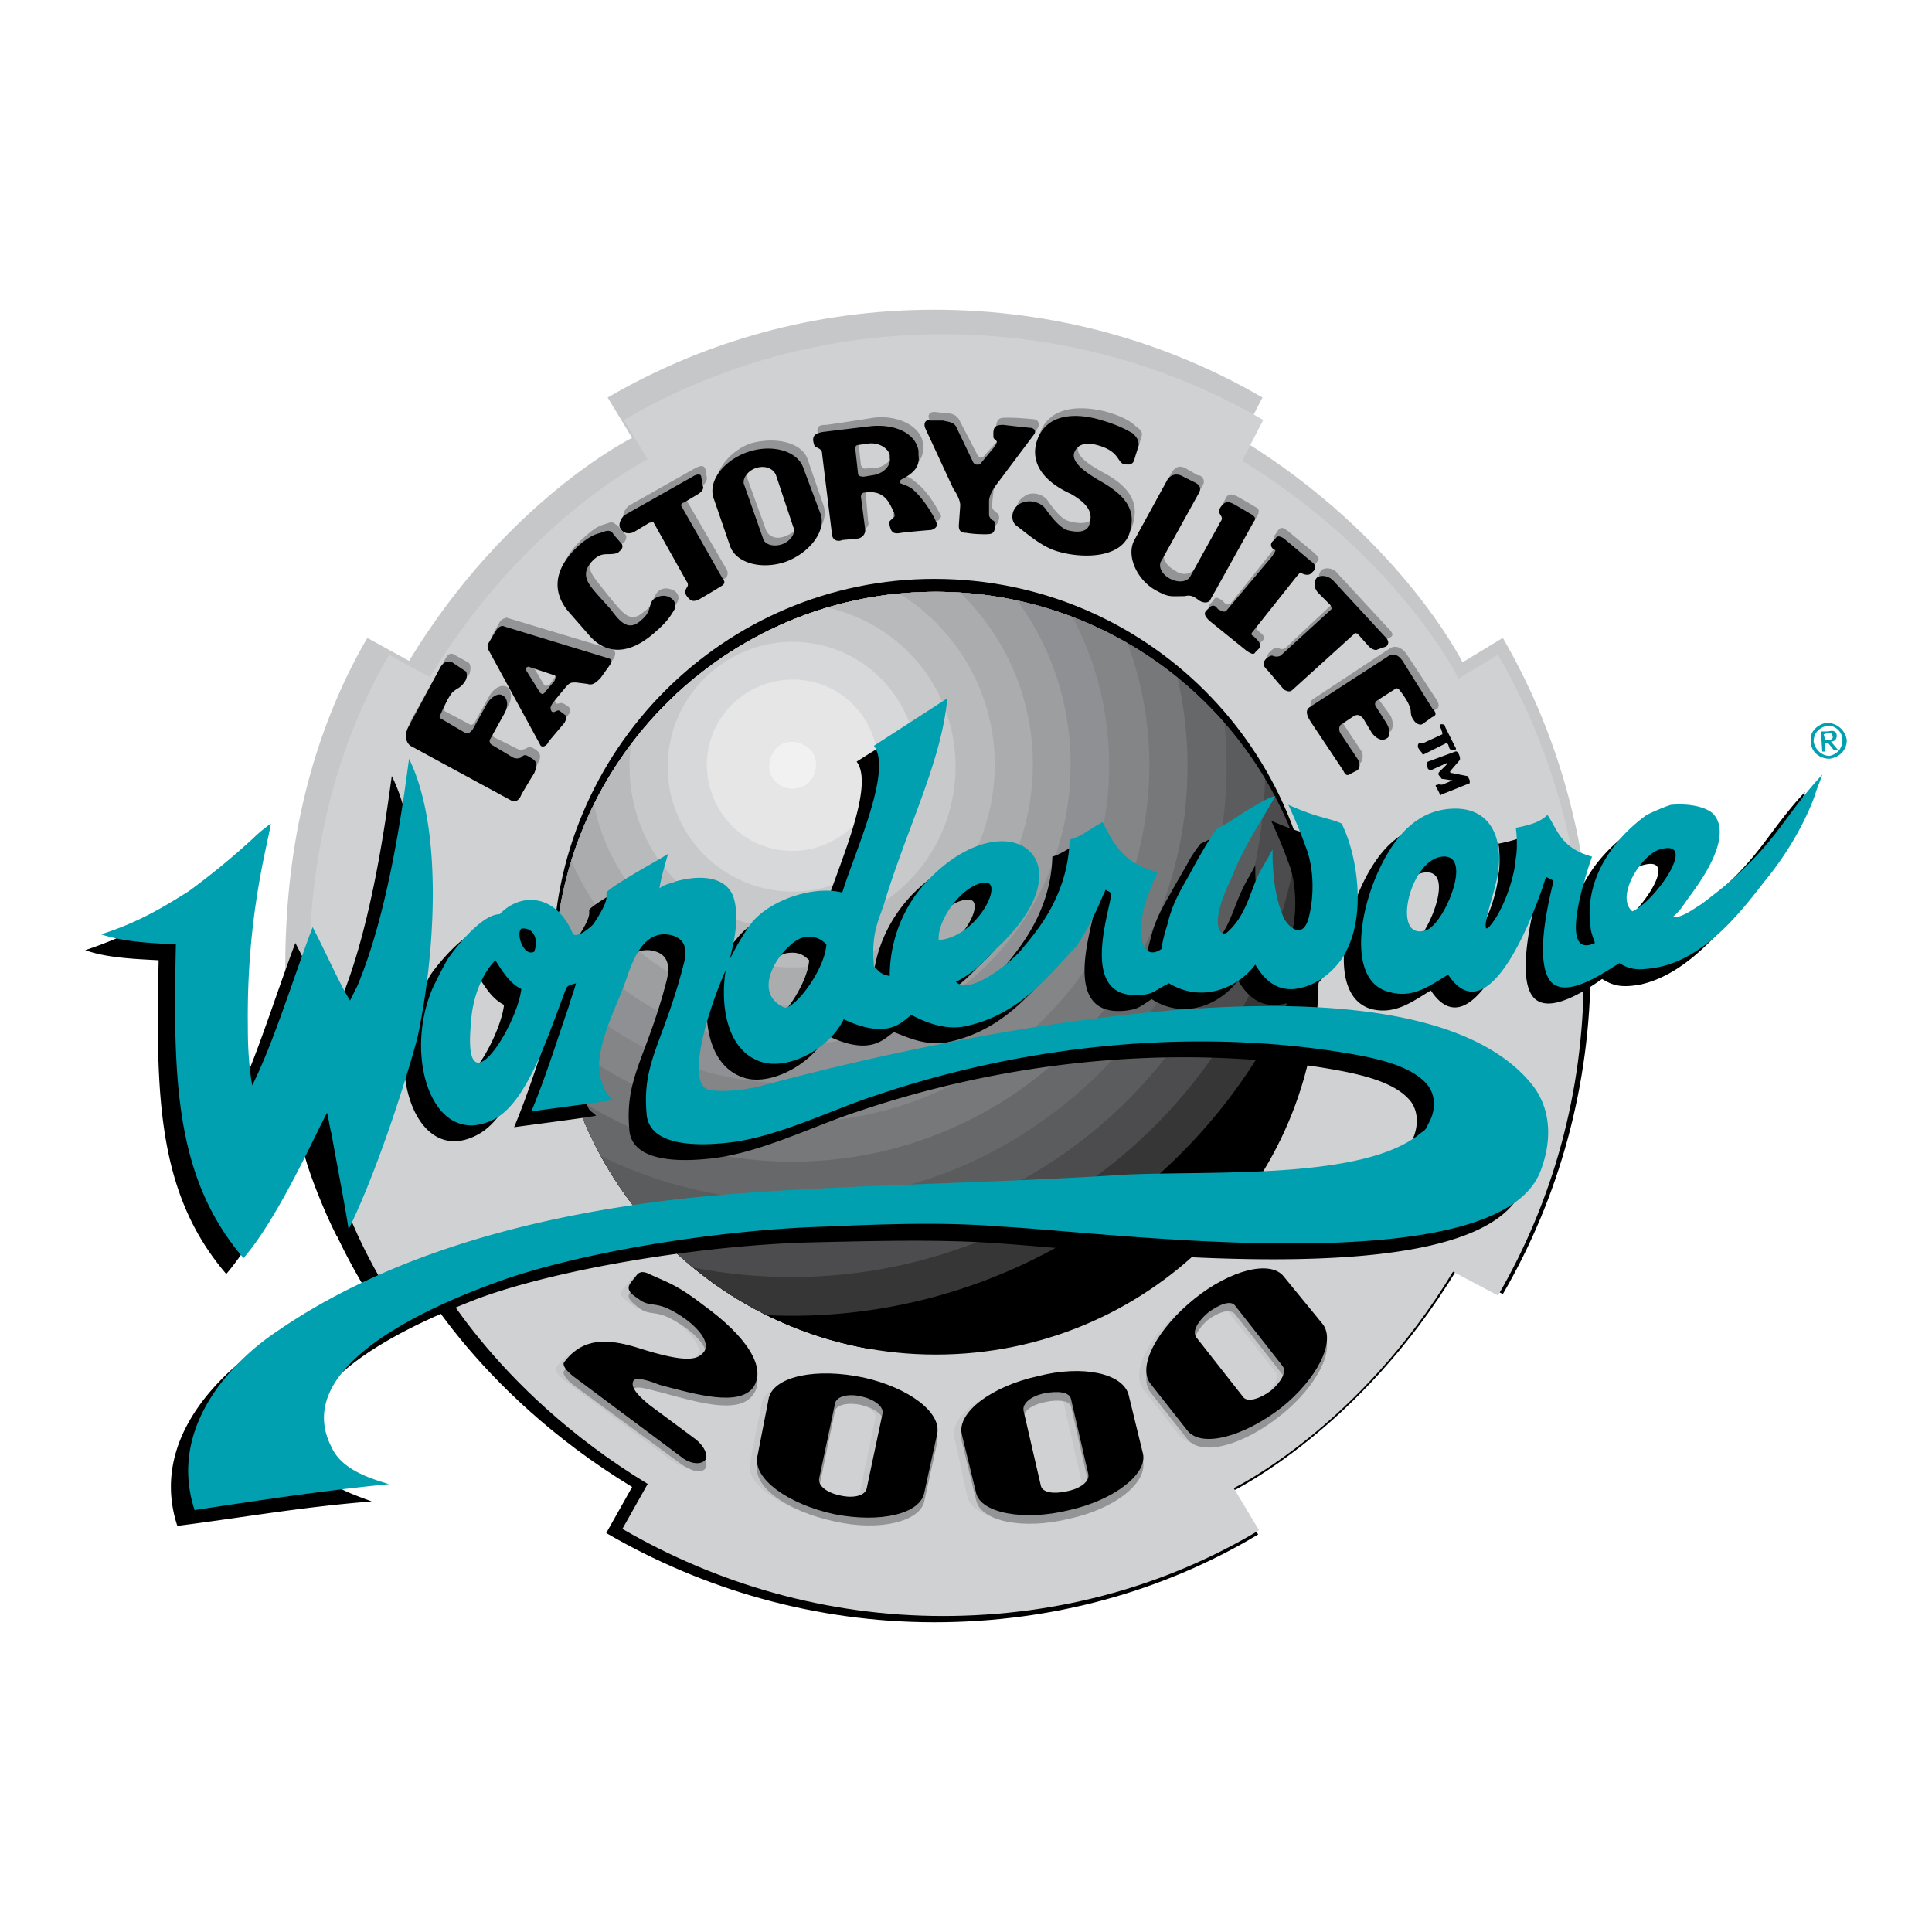 <svg xmlns="http://www.w3.org/2000/svg" width="2500" height="2500" viewBox="0 0 192.756 192.756"><g fill-rule="evenodd" clip-rule="evenodd"><path fill="#fff" d="M0 0h192.756v192.756H0V0z"/><path d="M158.551 92.501c.143 1.292.143 2.584.143 3.877 0 11.916-3.158 23.117-8.758 32.736l-4.596-2.439c-9.619 15.938-22.398 22.111-22.398 22.111l2.584 4.307c-9.332 5.6-20.389 8.76-32.306 8.76s-23.117-3.303-32.737-8.902l2.584-4.596C46.985 138.592 40.811 126.1 40.811 126.1l-4.308 2.586s-.144-.287 0 0c-1.292-2.154-2.441-4.309-3.446-6.605-3.446-7.754-3.733-13.209-3.733-22.686l129.227-6.894z"/><path d="M29.467 105.424c-.431-2.871-1.005-5.887-1.005-9.045 0-11.918 2.584-23.118 8.185-32.738l4.164 2.297c9.763-16.081 22.255-22.255 22.255-22.255l-2.441-4.021c9.62-5.6 20.676-8.759 32.594-8.759s23.117 3.159 32.738 8.759l-2.154 4.164c15.938 9.764 22.111 22.255 22.111 22.255l4.021-2.441c5.168 8.902 8.184 19.097 8.758 29.866 0 0-105.534 1.005-130.375 11.917h1.149v.001z" fill="#c6c7c9"/><path d="M157.947 94.484c.059.934.059 1.871.059 2.805 0 11.639-3.084 22.574-8.555 31.969l-4.484-2.383c-9.396 15.564-21.875 21.594-21.875 21.594l2.523 4.205c-9.113 5.471-19.912 8.555-31.548 8.555-11.639 0-22.575-3.227-31.97-8.693l2.523-4.486c-15.704-9.537-21.734-21.736-21.734-21.736l-4.206 2.525s-.141-.279 0 0c-1.263-2.104-2.384-4.207-3.365-6.451-2.584-5.811-3.349-10.305-3.565-16.264h-1.063c.332-.146.687-.291 1.049-.434l-.002-.066c-.41-2.654-.907-5.432-.907-8.334 0-11.638 2.524-22.575 7.992-31.97l4.066 2.243C52.421 51.859 64.619 45.83 64.619 45.83l-2.384-3.926c9.394-5.469 20.191-8.554 31.83-8.554 11.636 0 22.574 3.085 31.97 8.554l-2.104 4.065c15.562 9.536 21.592 21.734 21.592 21.734l3.926-2.384c5.049 8.693 7.994 18.649 8.555 29.165h-.057z" fill="#d0d1d3"/><path d="M93.219 133.998c21.107 0 38.193-17.088 38.193-38.05 0-21.107-17.086-38.194-38.193-38.194-20.963 0-38.05 17.086-38.05 38.194 0 20.962 17.087 38.05 38.05 38.05z"/><path d="M93.363 135.146c21.108 0 38.194-16.943 38.194-38.051 0-20.963-17.086-38.049-38.194-38.049-20.964 0-38.05 17.086-38.05 38.049 0 21.108 17.086 38.051 38.05 38.051z"/><path d="M113.033 124.234a58.472 58.472 0 0 1-26.173 10.357c-17.882-3.076-31.547-18.619-31.547-37.496 0-20.963 17.086-38.049 38.05-38.049 21.108 0 38.194 17.086 38.194 38.049 0 2.236-.195 4.426-.562 6.553a58.442 58.442 0 0 1-17.962 20.586z"/><path d="M113.033 124.234a58.472 58.472 0 0 1-26.173 10.357c-17.882-3.076-31.547-18.619-31.547-37.496 0-20.963 17.086-38.049 38.05-38.049 21.108 0 38.194 17.086 38.194 38.049 0 2.236-.195 4.426-.562 6.553a58.442 58.442 0 0 1-17.962 20.586z"/><path d="M110.736 121.074a54.402 54.402 0 0 1-34.239 10.143c-12.538-6.199-21.185-19.105-21.185-34.121 0-20.963 17.086-38.049 38.05-38.049 19.618 0 35.758 14.763 37.94 33.679-3.441 11.069-10.394 21.133-20.566 28.348z" fill="#363637"/><path d="M108.582 117.916c-11.893 8.475-26.174 11.137-39.433 8.547-8.444-6.965-13.836-17.508-13.836-29.367 0-20.963 17.086-38.049 38.05-38.049 16.678 0 30.842 10.671 36.053 25.491-2.125 13.005-9.252 25.198-20.834 33.378z" fill="#4c4c4e"/><path d="M106.43 114.9c-12.859 9.123-28.716 10.938-42.574 6.24-5.337-6.541-8.543-14.902-8.543-24.045 0-20.963 17.086-38.049 38.05-38.049 13.983 0 26.196 7.5 32.85 18.656-.359 14.314-7.203 28.273-19.783 37.198z" fill="#5b5c5e"/><path d="M104.131 111.742c-13.347 9.59-30.372 10.398-44.182 3.596-2.955-5.408-4.636-11.619-4.636-18.242 0-20.963 17.086-38.049 38.05-38.049 11.497 0 21.799 5.071 28.799 13.075 1.51 14.964-4.865 30.327-18.031 39.62z" fill="#67686a"/><path d="M101.979 108.584c-13.668 9.699-31.396 9.498-44.613.895a38.104 38.104 0 0 1-2.053-12.383c0-20.963 17.086-38.049 38.05-38.049 9.145 0 17.534 3.21 24.108 8.552 3.482 15.097-2.153 31.44-15.492 40.985z" fill="#76787a"/><path d="M99.68 105.424c-13.553 9.646-31.676 8.389-43.859-2.094a38.43 38.43 0 0 1-.508-6.234c0-20.963 17.086-38.049 38.05-38.049a38.078 38.078 0 0 1 19.133 5.123c5.406 14.638.584 31.684-12.816 41.254z" fill="#838587"/><path d="M97.383 102.266c-13.342 9.34-31.395 7.148-42.063-4.613-.003-.186-.007-.371-.007-.557 0-20.963 17.086-38.049 38.05-38.049 4.807 0 9.405.89 13.641 2.507 7.295 13.812 3.457 31.332-9.621 40.712z" fill="#8f9093"/><path d="M95.085 99.107c-12.491 8.9-30.009 5.887-38.911-6.606a27.275 27.275 0 0 1-.49-.711C58.279 73.326 74.2 59.046 93.363 59.046c2.788 0 5.502.301 8.122.867.068.094.139.187.207.282 8.902 12.492 5.886 30.009-6.607 38.912z" fill="#9c9ea0"/><path d="M92.932 95.948c-10.769 7.609-25.702 5.169-33.456-5.6a24.7 24.7 0 0 1-2.474-4.465c4.804-15.516 19.298-26.836 36.36-26.836.816 0 1.625.03 2.429.08a24.554 24.554 0 0 1 2.884 3.366c7.61 10.768 5.026 25.701-5.743 33.455z" fill="#aaacae"/><path d="M90.778 92.789c-9.046 6.461-21.682 4.307-28.143-4.738a19.936 19.936 0 0 1-3.366-7.823c5.723-11.504 17.1-19.73 30.459-21.005a20.13 20.13 0 0 1 5.788 5.424c6.463 9.045 4.308 21.68-4.738 28.142z" fill="#b9babc"/><path d="M88.481 89.773c-7.323 5.169-17.518 3.446-22.687-3.877a16.268 16.268 0 0 1-2.822-11.656c4.847-6.426 11.681-11.273 19.576-13.623 3.797.841 7.322 3.042 9.81 6.469 5.169 7.324 3.446 17.518-3.877 22.687z" fill="#c8c9cb"/><path d="M86.327 86.615c-5.6 4.02-13.353 2.728-17.373-2.872-4.021-5.6-2.729-13.354 2.871-17.374s13.354-2.728 17.374 2.872c4.02 5.599 2.584 13.353-2.872 17.374z" fill="#d7d8d9"/><path d="M84.03 83.312c-3.877 2.728-9.189 1.867-11.918-2.01-2.728-3.876-1.866-9.189 2.011-11.917 3.876-2.728 9.189-1.867 11.917 2.01 2.728 3.876 1.866 9.189-2.01 11.917z" fill="#e6e6e7"/><path d="M81.732 80.153c-2.01 1.58-5.025 1.005-6.461-1.005-1.58-2.154-1.005-5.169 1.005-6.605 2.154-1.579 5.169-1.005 6.605 1.149 1.579 2.01 1.005 5.025-1.149 6.461z" fill="#e6e6e7"/><path d="M81.732 80.153c-2.01 1.58-5.025 1.005-6.461-1.005-1.58-2.154-1.005-5.169 1.005-6.605 2.154-1.579 5.169-1.005 6.605 1.149 1.579 2.01 1.005 5.025-1.149 6.461z" fill="#e6e6e7"/><path d="M80.44 78.287c-1.148.718-2.584.431-3.302-.574s-.431-2.441.574-3.303c1.005-.718 2.441-.431 3.303.574.717 1.005.43 2.584-.575 3.303z" fill="#f1f1f2"/><path d="M170.898 89.486c-.43.431-2.297 2.01-2.871 2.297-.719.574-2.01 1.436-2.871 1.292.861-.718 1.004-1.148 1.865-2.154.719-1.148 4.309-5.887 2.154-8.041-.861-.861-2.441-1.148-4.164-.861-.574 0-1.867.574-2.441 1.005-3.016 2.154-6.318 6.174-5.6 11.056 0 .431.287 1.148.432 1.58-4.021 1.867-.432-8.185-.145-8.472-3.303-1.005-3.59-2.872-4.594-4.164-.719.574-1.723.861-3.16 1.148.145 1.005.145 2.441 0 3.016-.143 2.153-1.291 5.169-2.439 6.604-1.438 1.867.287-3.159.43-3.876 1.148-3.733 0-8.184-4.881-7.61-1.15.143-2.441.574-3.734 1.723-4.164 3.59-7.322 15.22-2.01 16.656 2.441.574 4.164-.861 5.887-1.865 4.164 6.316 8.902-6.893 9.764-9.765.145.287.861.287.719.574-.574 2.441-1.723 7.611-.432 9.621 1.436 2.297 5.6-.574 7.035-1.58 1.15.719 2.012.861 3.734.574 4.738-1.004 8.328-5.599 10.77-8.615 2.01-2.584 3.875-5.456 5.025-8.615.143-.718.43-1.149.717-2.01-3.733 4.021-4.307 6.318-9.19 10.482zm-30.296 5.026c-3.588 1.149-1.723-7.179 1.58-7.466 3.158-.288.142 6.747-1.58 7.466zm20.533-2.011c-1.723-1.436.861-5.6 2.729-6.174 4.019-1.148-.575 5.313-2.729 6.174zM39.087 77.425c3.59 7.179 2.441 20.245.861 27.569-.287 1.291-2.728 11.486-6.317 18.379-1.005-1.867-2.728-6.031-3.303-8.328 0-.432.718-1.867.575-2.441-1.292 2.729-4.882 10.482-8.328 14.502-6.893-8.041-7.036-17.805-6.749-31.302-2.872-.143-5.312-.287-7.323-1.005 3.446-1.149 6.031-2.441 8.615-4.308a56.647 56.647 0 0 0 6.461-5.169c.574-.575 1.148-1.005 1.723-1.58-.287 2.01-2.44 9.189-2.297 20.246 0 1.148 0 3.303.431 6.031 2.154-4.451 4.021-10.625 6.03-15.938 1.292 2.44 2.585 5.456 3.733 7.466l.718-1.578c3.161-7.468 4.596-18.38 5.17-22.544z"/><path d="M151.084 109.732c-12.779-15.651-63.465-3.447-76.674.143-1.58.432-4.021.719-5.456.432-2.298-.574 0-8.041 1.723-11.775-.574 3.59.144 8.041 3.733 9.047 2.728.717 6.748-1.58 8.041-4.309 4.595 2.299 5.887.145 6.749-.287.861.287 3.015 1.438 5.312 1.006 5.456-1.148 8.184-4.738 11.2-8.041 1.58-2.441 2.154-3.877 2.871-5.6.145.144.432.287.574.574-.287 2.01-3.301 10.625 3.16 9.908 1.148-.145 1.291-.287 2.584-1.148 3.59 2.297 7.18.143 8.615-1.867.861 1.436 2.01 2.584 3.877 2.441 3.732-.287 5.457-4.165 5.168-3.734 2.012-3.733 1.15-9.476-.43-12.779-1.293-.574-2.441-.574-5.312-1.867a54.877 54.877 0 0 1 1.723 4.164c.861 2.154.861 5.169.287 7.323-.574 1.867-1.867 1.005-2.441-.144-1.148-2.584-1.148-5.456-1.148-6.892-.43.862-1.004 1.723-1.436 2.728-.861 1.867-1.293 4.021-3.158 5.6-1.006.431-.861-1.58-.861-1.292 0-1.005.861-3.159 1.291-4.021 1.293-3.159 2.729-5.169 4.451-8.328-.574.144-2.297 1.148-2.871 1.58-1.58.861-1.867 1.148-2.871 1.579 0 0-.574.718-1.006 1.436-.861 1.58-1.58 2.728-1.867 3.302-1.004 1.723-1.723 3.016-2.152 4.882-.145.431-.432 1.867-.576 2.441-1.291 1.006-2.297.432-2.01-2.728.145-1.436.861-3.302 1.58-4.738-3.016-1.005-4.164-2.297-5.457-5.169-1.148.718-2.297 1.58-3.303 1.867-.143 5.456-3.301 9.189-4.738 10.913-.861 1.004-5.168 4.594-6.604 3.158 2.01-1.006 3.159-2.297 4.02-3.158 9.621-8.903 1.148-15.221-6.748-7.037-2.154 2.298-3.877 5.6-3.877 9.621-.431 0-.718 0-1.58-.861-.287-3.159.431-4.595 1.005-6.318 2.297-7.61 5.743-14.071 6.318-20.533-2.298 1.723-4.882 3.159-7.323 4.738 1.867 2.441-1.866 10.482-3.159 14.646-2.584-.718-7.036.574-8.902 3.159-.574.575-1.436 1.867-2.297 3.447.144-.861 1.149-3.877.287-6.318-.861-2.01-3.446-1.867-5.6-1.292-.718.144-1.148.288-1.723.575.144-1.005.575-2.441.862-3.302-.575.431-4.882 2.728-6.031 3.733-.431.431.574.144-1.436 3.159-.431.575-1.436 1.292-2.01 1.005-1.723-4.164-5.313-4.164-7.323-2.01-1.866.144-4.595 3.59-5.169 4.452-.287.43-1.148 2.297-1.436 2.729-3.159 7.035.144 16.512 6.174 13.209 3.446-1.867 5.312-8.471 7.036-12.922.143-.432.574-.287 1.005-.574-.144.717-.575 1.723-.718 2.297-1.292 3.732-2.298 7.035-3.733 10.48 2.01-.287 6.604-.861 8.184-1.148-.718-.717-.574-.143-1.148-1.723-1.149-2.871 1.58-7.467 2.584-10.625.718-2.154 1.723-4.308 3.877-4.164 1.148.144 2.297.718 1.723 3.016-2.01 7.754-4.164 9.619-3.733 14.789.144 3.303 4.882 3.303 7.753 3.016 5.025-.432 10.625-3.303 15.076-4.738 13.928-4.738 30.153-6.75 45.803-4.451 3.59.574 7.611 1.291 9.334 3.445.861 1.148.717 2.729.143 3.877-.287.432-.43.574-.717.861-5.744 4.738-21.107 3.734-29.723 4.309-15.507.861-31.875.861-44.368 2.297-16.369 1.867-30.009 6.174-40.204 13.209-4.308 3.016-10.913 9.477-8.185 17.805 6.749-.861 12.205-1.865 19.384-2.441-1.867-.717-4.738-1.578-5.744-3.732-4.021-8.184 10.482-14.215 16.369-16.512 8.185-3.016 22.399-5.312 33.168-5.6 6.461-.145 11.918-.287 17.231 0 10.912.574 49.393 5.742 53.844-5.457 1.293-3.307 1.006-6.466-.861-8.763zM96.665 89.773c1.866 0-1.005 5.456-4.738 5.743-.144-2.297 2.584-5.887 4.738-5.743zm-18.091 5.313c1.005-.144 1.579.144 2.153.718-.144 2.44-3.015 6.462-4.164 6.317-3.876-1.723.288-6.892 2.011-7.035zm-33.312 8.615c.144-2.729 1.292-5.17 2.441-6.318.718 1.148 1.436 2.299 2.584 2.873-.431 3.732-5.743 12.348-5.025 3.445zm6.318-7.18c-1.005.719-1.867-1.579-1.292-2.297 1.292-.143 1.722 1.149 1.292 2.297z"/><path d="M172.621 87.907c-.43.431-2.297 1.867-2.871 2.297-.719.431-2.01 1.436-2.871 1.292.861-.717 1.004-1.148 1.865-2.297.719-1.005 4.309-5.744 2.154-8.041-.861-.718-2.441-1.005-4.164-.862-.574.144-1.865.718-2.441 1.005-3.014 2.154-6.316 6.174-5.6 11.2 0 .431.287 1.148.432 1.58-4.021 1.867-.432-8.185-.287-8.615-3.16-.861-3.447-2.728-4.451-4.164-.719.718-1.723 1.005-3.158 1.292.143.861.143 2.44 0 3.015-.145 2.154-1.293 5.169-2.441 6.605-1.436 1.867.287-3.159.43-4.021 1.006-3.733 0-8.041-4.881-7.466-1.148.144-2.441.574-3.734 1.723-4.164 3.59-7.322 15.22-2.01 16.513 2.441.719 4.164-.719 5.887-1.723 4.164 6.316 8.902-6.893 9.764-9.764.145.144.861.287.719.574-.574 2.297-1.723 7.466-.432 9.62 1.436 2.299 5.6-.717 7.037-1.579 1.148.718 2.01.718 3.732.431 4.738-.861 8.328-5.456 10.77-8.615 2.01-2.441 3.877-5.457 5.025-8.615.143-.574.43-1.148.717-2.01-3.734 4.02-4.308 6.317-9.191 10.625zm-30.297 4.882c-3.588 1.292-1.723-7.036 1.58-7.323 3.16-.287.145 6.748-1.58 7.323zm20.533-1.867c-1.723-1.436.861-5.6 2.729-6.174 4.019-1.149-.574 5.313-2.729 6.174zM40.811 75.702c3.589 7.323 2.44 20.389.861 27.712-.287 1.293-3.446 12.205-6.893 19.24-.287-2.01-1.292-7.18-1.723-9.619-.144-.432-.287-1.58-.431-2.012-1.436 2.729-4.882 10.482-8.328 14.502-6.892-8.041-7.036-17.947-6.749-31.301-2.872-.143-5.312-.287-7.466-1.005 3.589-1.148 6.03-2.584 8.759-4.308a74.528 74.528 0 0 0 6.461-5.312c.575-.574 1.149-1.005 1.723-1.436-.287 2.01-2.441 9.19-2.297 20.245 0 1.006 0 3.303.431 5.887 2.154-4.307 4.021-10.48 6.031-15.793 1.292 2.441 2.584 5.456 3.733 7.323l.718-1.436c3.159-7.467 4.595-18.38 5.17-22.687z" fill="#00a0b0"/><path d="M152.807 108.152c-12.779-15.651-63.464-3.445-76.674.143-1.579.432-4.021.719-5.456.432-2.297-.719 0-8.041 1.723-11.918-.574 3.59.144 8.186 3.733 9.189 2.872.719 6.749-1.578 8.041-4.307 4.595 2.152 5.887.143 6.749-.432.861.432 3.015 1.58 5.312 1.148 5.457-1.148 8.184-4.881 11.199-8.04 1.58-2.441 2.154-4.021 2.873-5.6.143.144.43.144.574.431-.287 2.154-3.303 10.77 3.158 10.051 1.148-.143 1.148-.43 2.584-1.148 3.59 2.154 7.18.143 8.615-1.867.861 1.436 2.01 2.586 3.877 2.441 3.734-.432 5.457-4.164 5.17-3.733 2.01-3.733 1.148-9.62-.432-12.779-1.293-.574-2.441-.574-5.312-1.867a53.914 53.914 0 0 1 1.723 4.164c.861 2.154.861 5.026.287 7.18-.574 2.01-1.865 1.005-2.441 0-1.148-2.585-1.148-5.6-1.148-6.893-.43.862-1.004 1.724-1.436 2.585-.861 1.867-1.291 4.164-3.158 5.743-1.006.431-.861-1.58-.861-1.292 0-1.149.861-3.159 1.291-4.021 1.293-3.303 2.729-5.313 4.451-8.328-.574 0-2.297 1.149-2.871 1.436-1.58 1.005-1.867 1.292-2.871 1.723 0 0-.574.718-1.006 1.436-.861 1.436-1.578 2.729-1.867 3.303-1.004 1.723-1.723 3.015-2.152 4.882-.145.431-.574 1.867-.574 2.441-1.148.861-2.299.287-2.012-2.728.145-1.58.863-3.303 1.58-4.882-3.016-.862-4.164-2.298-5.455-5.025-1.15.574-2.299 1.579-3.303 1.723-.145 5.6-3.303 9.189-4.738 10.913-.861 1.148-5.169 4.739-6.606 3.302 2.01-1.004 3.159-2.44 4.02-3.302 9.621-8.902 1.15-15.077-6.748-6.892-2.154 2.154-3.877 5.6-3.877 9.62-.431-.143-.718 0-1.579-1.004-.288-3.16.43-4.452 1.005-6.175 2.297-7.61 5.743-14.215 6.317-20.533L87.19 74.41c1.866 2.441-1.867 10.482-3.159 14.646-2.585-.718-7.036.574-9.046 3.016-.431.574-1.292 1.866-2.154 3.59.144-.862 1.148-4.021.287-6.318-.861-2.01-3.446-2.01-5.6-1.436-.718.287-1.148.287-1.723.718.144-1.005.574-2.441.861-3.446-.574.431-4.882 2.728-6.03 3.733-.431.575.574.288-1.436 3.303-.431.431-1.436 1.292-2.01 1.005-1.723-4.164-5.312-4.164-7.323-2.01-1.867 0-4.595 3.59-5.169 4.452-.287.43-1.149 2.154-1.436 2.728-3.159 7.035 0 16.512 6.174 13.209 3.302-1.865 5.313-8.471 7.036-12.922.144-.432.574-.432 1.005-.574-.144.574-.574 1.723-.718 2.297-1.292 3.732-2.297 7.035-3.733 10.482 2.011-.287 6.605-.861 8.185-1.148-.718-.719-.574-.287-1.149-1.725-1.148-3.014 1.58-7.609 2.584-10.768.718-2.011 1.723-4.165 3.877-4.021 1.149.144 2.297.718 1.723 2.872-2.01 7.897-4.164 9.765-3.733 14.933.144 3.303 4.882 3.303 7.753 3.016 5.025-.43 10.625-3.303 15.076-4.738 13.928-4.738 30.152-6.748 45.66-4.451 3.734.574 7.754 1.293 9.477 3.445.861 1.15.719 2.729 0 3.877-.145.432-.287.576-.719.863-5.6 4.736-20.963 3.732-29.578 4.162-15.507 1.006-31.875 1.006-44.511 2.441-16.225 1.867-29.866 6.174-40.061 13.211-4.307 2.871-10.912 9.477-8.184 17.805 6.749-1.006 12.205-1.867 19.384-2.586-1.866-.574-4.738-1.436-5.743-3.732-4.164-8.186 10.481-14.215 16.369-16.369 8.184-3.016 22.399-5.312 33.168-5.6 6.461-.287 11.917-.432 17.23 0 10.912.574 49.393 5.744 53.844-5.457 1.293-3.304 1.006-6.464-.861-8.761zM98.389 88.05c1.723.144-1.006 5.456-4.739 5.743-.144-2.153 2.584-5.743 4.739-5.743zm-18.093 5.456c1.005-.144 1.58.144 2.154.718-.144 2.442-3.015 6.319-4.164 6.319-3.876-1.723.288-6.893 2.01-7.037zm-33.311 8.615c.144-2.871 1.292-5.168 2.441-6.317.718 1.149 1.436 2.298 2.584 2.872-.43 3.732-5.887 12.347-5.025 3.445zm6.317-7.179c-1.005.574-1.866-1.723-1.292-2.297 1.292-.144 1.723 1.148 1.292 2.297zM180.662 73.979c-.143-1.005.719-1.723 1.58-1.867 1.004 0 1.865.718 2.01 1.723 0 1.005-.719 1.723-1.723 1.866-1.006.001-1.867-.717-1.867-1.722zm1.867 1.436c.717-.143 1.291-.718 1.291-1.579s-.717-1.436-1.436-1.436c-.861.144-1.436.718-1.436 1.58.146.86.863 1.435 1.581 1.435zm-.431-.431h-.287l-.143-2.01h.717c.574-.144.861 0 .861.431s-.287.574-.574.574l.719.861h-.432l-.574-.718h-.287v.862zm.287-1.149c.287 0 .574-.144.432-.431 0-.287-.145-.287-.432-.287l-.43.144.143.574h.287z" fill="#00a0b0"/><path d="M67.087 145.771l-10.769-8.041c-.574-.43-1.005-1.004-.861-1.291 2.01-2.586 4.451-2.299 7.323-1.438 5.312 1.58 6.03 1.148 6.749.287.431-.574.144-1.578-1.724-3.158-3.158-2.297-3.446-.861-4.881-2.01-1.149-.861-1.149-1.148-.718-1.58l.575-.717c.431-.574 1.005-.432 1.579-.145 1.58.719 2.441 1.148 5.169 3.016 4.164 3.158 6.317 6.318 4.882 8.184-1.436 1.867-5.6.719-9.333-.287-.862-.143-2.297-.717-2.584-.287-.575.574.718 1.723 1.579 2.441l4.451 3.158c1.005.719 1.436 1.723 1.149 2.299-.432.431-1.581.288-2.586-.431zM82.45 151.516c-4.595-1.006-8.184-3.59-7.61-5.6l1.148-5.889c.431-2.152 4.738-3.014 9.333-2.01 4.595.861 7.897 3.303 7.467 5.457l-1.292 6.029c-.431 2.013-4.451 3.017-9.046 2.013zm4.882-10.051c.144-.574-.861-1.293-2.154-1.58-1.292-.287-2.584 0-2.584.574l-1.724 7.609c-.144.574.861 1.293 2.154 1.58 1.436.287 2.584 0 2.728-.574l1.58-7.609zM105.998 151.229c-4.594 1.004-8.902.287-9.476-1.867l-1.292-5.887c-.574-2.154 3.015-4.738 7.61-5.744 4.451-1.004 8.471-.287 9.045 1.867l1.293 5.887c.574 2.154-2.729 4.738-7.18 5.744zm.145-11.202c-.145-.574-1.438-.861-2.729-.574-1.293.432-2.297 1.15-2.154 1.725l1.867 7.609c.143.574 1.291.861 2.584.574 1.436-.432 2.297-1.148 2.154-1.723l-1.722-7.611zM127.105 140.891c-3.732 3.014-7.896 4.02-9.334 2.439l-3.732-4.738c-1.293-1.723.719-5.6 4.451-8.471 3.59-2.871 7.609-4.021 8.902-2.154l3.877 4.738c1.292 1.58-.574 5.313-4.164 8.186zm-4.595-10.053c-.43-.574-1.723-.287-2.727.574-1.006.863-1.58 2.012-1.15 2.441l4.74 6.031c.43.574 1.578.287 2.727-.574 1.006-.861 1.58-2.01 1.148-2.441l-4.738-6.031z" fill="#c6c7c9"/><path d="M67.948 146.059l-10.769-7.896c-.718-.574-1.148-1.148-.861-1.436 1.866-2.441 4.308-2.299 7.179-1.438 5.312 1.725 6.174 1.15 6.749.287.431-.574.144-1.578-1.723-3.014-3.159-2.299-3.446-1.006-4.882-2.154-1.148-.861-1.005-1.148-.718-1.58l.574-.717c.431-.574 1.005-.287 1.58-.145 1.579.861 2.584 1.148 5.169 3.016 4.164 3.158 6.317 6.318 4.882 8.184-1.436 2.012-5.6.719-9.333-.287-.718-.143-2.297-.717-2.584-.287-.431.574.718 1.725 1.58 2.441l4.451 3.158c1.005.861 1.436 1.867 1.148 2.299-.432.574-1.436.287-2.442-.431zM83.312 151.803c-4.738-1.006-8.185-3.447-7.754-5.6l1.149-5.887c.574-2.154 4.738-3.016 9.477-2.012 4.451 1.006 7.753 3.303 7.323 5.6l-1.292 5.887c-.432 2.012-4.452 3.016-8.903 2.012zm4.738-10.051c.144-.574-.861-1.293-2.154-1.58s-2.441 0-2.584.574l-1.58 7.609c-.143.574.718 1.293 2.154 1.58 1.292.287 2.44.145 2.584-.574l1.58-7.609zM106.717 151.516c-4.596 1.148-8.902.287-9.334-1.867l-1.436-5.887c-.431-2.154 3.016-4.596 7.609-5.744 4.451-1.004 8.473-.287 9.047 1.867l1.436 5.887c.432 2.154-2.728 4.738-7.322 5.744zm.142-11.2c-.143-.576-1.291-.719-2.584-.432-1.436.287-2.297 1.006-2.154 1.723l1.723 7.467c.145.574 1.293.861 2.586.574 1.436-.287 2.297-1.148 2.152-1.723l-1.723-7.609zM127.822 141.178c-3.732 3.014-7.896 4.162-9.332 2.439l-3.732-4.738c-1.293-1.723.717-5.6 4.451-8.471 3.588-2.871 7.609-3.877 8.9-2.154l3.877 4.738c1.293 1.58-.574 5.313-4.164 8.186zm-4.593-10.053c-.432-.574-1.58-.287-2.729.574-1.004.863-1.578 2.012-1.148 2.441l4.738 6.031c.432.574 1.58.287 2.729-.574 1.004-.861 1.58-2.01 1.148-2.441l-4.738-6.031z" fill="#929496"/><path d="M67.948 145.34l-10.769-8.039c-.718-.574-1.148-1.15-.861-1.438 1.866-2.439 4.308-2.297 7.179-1.436 5.312 1.723 6.174 1.148 6.749.432.431-.574.144-1.723-1.723-3.16-3.159-2.297-3.446-1.004-4.882-2.152-1.148-.719-1.005-1.148-.718-1.58l.574-.717c.431-.574 1.005-.287 1.58 0 1.579.717 2.584 1.004 5.169 3.014 4.164 3.016 6.317 6.176 4.882 8.186-1.436 1.867-5.6.717-9.333-.287-.718-.287-2.297-.861-2.584-.432-.431.719.718 1.723 1.58 2.441l4.451 3.303c1.005.717 1.436 1.723 1.148 2.152-.432.576-1.58.432-2.442-.287zM83.312 151.084c-4.738-1.004-8.185-3.59-7.754-5.744l1.149-5.887c.574-2.152 4.738-3.014 9.477-2.01 4.451 1.006 7.753 3.447 7.323 5.6l-1.292 5.887c-.432 2.154-4.452 3.015-8.903 2.154zm4.738-10.051c.144-.717-.861-1.436-2.154-1.723s-2.441 0-2.584.717l-1.58 7.467c-.143.719.718 1.436 2.154 1.723 1.292.287 2.44 0 2.584-.717l1.58-7.467zM106.717 150.654c-4.596 1.148-8.902.287-9.334-1.725l-1.436-5.887c-.431-2.152 3.016-4.738 7.609-5.742 4.451-1.15 8.473-.287 9.047 1.865l1.436 5.887c.432 2.012-2.871 4.596-7.322 5.602zm.142-11.056c-.143-.719-1.291-.861-2.729-.574-1.291.287-2.152 1.004-2.01 1.723l1.723 7.467c.145.717 1.293.861 2.586.574 1.436-.287 2.297-1.006 2.152-1.723l-1.722-7.467zM127.822 140.459c-3.732 2.871-7.896 4.02-9.332 2.297l-3.732-4.738c-1.293-1.723.717-5.455 4.451-8.471 3.588-2.871 7.609-3.877 8.9-2.154l3.877 4.738c1.293 1.723-.574 5.457-4.164 8.328zm-4.593-10.195c-.432-.574-1.58-.143-2.729.719-1.004.861-1.578 1.867-1.148 2.441l4.738 6.029c.432.432 1.58.145 2.729-.717 1.004-.861 1.58-1.867 1.148-2.441l-4.738-6.031zM144.91 74.84c-.145 0-.145 0-.287-.144l-.145-.431-.143-.144-2.299 1.149c-.143 0-.143 0-.143-.144 0 0-.287-.287-.432-.574 0-.287 0-.287.145-.431H142.036l1.867-.861v-.144l-.143-.431c-.145-.144-.145-.288 0-.431.143 0 .43 0 .43.287l1.006 2.01c.143.144 0 .287 0 .287h-.286v.002zM143.617 79.148l-.287-.574c-.143-.144-.143-.287.145-.287.143-.144.143-.144.143 0h.287l1.006-.431-1.006-.144s-.143 0-.143-.144l-.145-.143c-.143-.144-.143-.287 0-.431l.719-.718v-.144l-1.58.718s-.143 0-.287-.144l-.145-.431c0-.144 0-.144.145-.288l2.729-1.005c.287-.144.574.718.43.862l-.861 1.005c-.143.143-.143.287.145.287l1.436.287s.143 0 .143.143l.145.288v.287l-2.871 1.148c-.003.146-.148.003-.148-.141z"/><path d="M46.698 66.082c.287.144.287.718.144 1.149-.431.575-.861.575-1.436 1.149-.574.718-1.005 2.01-1.005 2.01-.144.288-.144.431 0 .575l2.441 1.292c.144.144.431 0 .574-.287l1.436-2.584c.431-.718 1.148-1.149 1.723-.862.431.288.575 1.149.144 1.867l-1.436 2.585c-.144.144-.144.431 0 .574l2.297 1.148c.287.144.431.144.861 0 .287-.144.287-.287.861 0 .718.431.718.862.287 1.58-.574 1.292-1.148 2.154-1.148 2.154-.287.574-.718 1.005-1.148.718l-9.907-5.6c-.718-.287-.718-1.149-.287-1.867l3.302-5.887c.287-.574.574-.718 1.005-.431l1.292.717zM61.056 65.938l-.718.862c-.575.718-.862.718-1.436.718l-1.149-.144c-.287-.144-.574-.144-.718.144-.287.288-1.436 1.867-1.436 1.867-.287.287-.287.574-.144.718.144.287.431-.144.861.144l.431.287c.144.144.144.574 0 .718l-1.58 2.01c-.287.287-.717.574-.861.287l-5.313-9.62s0-.288.144-.575l.718-1.292c.144-.287.574-.43.718-.43l10.482 3.159c.432.142.432.573.001 1.147zm-8.041-.144c-.144-.144-.144 0-.144.144l1.436 2.441s.287.143.574-.144l.862-1.148c.144-.144.144-.431-.144-.431l-2.584-.862zM67.517 60.195c-.43.718-.718 1.292-1.723 2.154-2.872 2.297-5.169 2.154-6.749.287l-1.867-2.441c-1.723-2.01-1.579-4.308 1.292-6.749 1.292-1.149 1.579-1.005 2.297-1.292.431-.144.574.144.861.287l.862 1.005c0 .431-.144.718-.575.861-.861.431-1.292 0-2.154.718-1.723 1.292-.718 2.297.287 3.589l1.149 1.436c1.005 1.148 1.723 2.154 3.015 1.005 1.005-.718.718-1.005 1.292-1.866.287-.431.861-.575 1.292-.431.721.145 1.152.719.721 1.437zM70.533 47.703c0 .143-.144.574-.431.717l-1.58.862c-.144.143-.144.287-.144.43l4.164 7.179c.144.431 0 .718-.287.862l-2.01 1.149c-.574.287-1.005.431-1.292-.288-.287-.431-.287-.431 0-.718 0-.287.143-.431 0-.718l-3.446-5.743c0-.144-.144-.144-.287 0l-1.436.718c-.574.431-1.292.287-1.58-.144-.144-.431 0-1.148.575-1.579l6.605-3.733c.574-.287.861-.287 1.005.144l.144.862zM78.717 55.169c-2.297.861-4.882.144-5.456-1.436l-1.724-4.595c-.574-1.723 1.005-4.02 3.303-4.882 2.441-.718 5.169-.144 5.743 1.58l1.58 4.595c.574 1.723-1.005 3.877-3.446 4.738zm-1.005-8.615c-.144-.574-1.149-.861-2.01-.574s-1.292 1.148-1.148 1.723l1.867 5.169c.287.718 1.148 1.005 2.01.574.861-.287 1.436-1.005 1.148-1.58l-1.867-5.312zM93.363 52.01s-2.01.287-3.159.431c-.574 0-1.005 0-1.148-.718 0-.574.144-.574.287-.718.287-.287.431-.287.287-.574-.431-.861-1.005-2.298-3.015-2.154-.288.143-.431.143-.288.431l.288 3.302c.144.431-.144.718-.718 1.005l-1.436.144c-.431.144-1.005.144-1.005-.431L82.45 44.4l-.431-.431c-.288-.144-.431-.144-.431-.718-.144-.718.143-.861.861-.861 1.149-.144 4.739-.718 4.739-.718 2.44-.287 4.594.861 4.881 2.441v.431c.144 1.005-.431 1.867-1.723 2.584-.144.144-.287 0-.287.144 0 .287.575.144 1.149.718 1.436 1.005 2.441 3.015 2.584 3.302.289.288-.142.718-.429.718zm-4.308-7.322c0-.718-1.149-1.292-2.01-1.149H86.04c-.287.144-.431.288-.431.288l.288 2.584c.143.287.287.431.718.287h.718c1.149-.144 1.867-1.148 1.867-1.723l-.145-.287zM99.68 47.846c-.287.287-.574 1.005-.574 1.292l-.143 1.292c0 .287.143.431.287.574.287.287.43.144.43.718-.143.718-.43.862-1.148.862-1.148-.144-1.722-.144-1.722-.144-.718-.144-.862-.431-.862-.718l.144-2.153c.144-.431-.287-1.292-.574-1.724l-2.728-5.887c-.287-.431-.144-.861.431-.861l1.292.144c.431 0 .861.144 1.149.574l1.867 3.59c.143.287.574.287.717 0l1.436-1.58c.145-.288.287-.431 0-.718-.143-.144-.287-.144-.287-.718.145-.718.432-.718 1.15-.718 1.148 0 2.439.144 2.439.144.719 0 .719.574.574.861l-3.878 5.17zM105.998 54.308c-1.723-.43-3.158-1.723-4.164-2.584-.574-.574-.574-1.579.287-2.153.861-.718 2.154-.144 2.441.43.719 1.005 1.436 1.867 2.154 2.01 1.004.287 2.152.287 2.439-.574.289-1.005-.143-2.01-2.01-2.872-2.871-1.436-4.02-3.159-3.445-5.169.861-2.872 4.02-3.016 6.748-2.297 1.436.431 2.297.861 2.871 1.436.432.288.719.575.574 1.005l-.43 1.437c-.145.574-.574.574-1.148.431s-.432-1.149-2.584-1.723c-.863-.287-1.867-.144-2.154.861-.287.862.861 1.723 2.729 2.728 2.584 1.436 3.301 3.016 2.727 5.025-.717 2.727-4.738 2.583-7.035 2.009zM120.07 59.19c-.574-.431-1.006-.575-1.438-.575-1.436.144-1.723.144-2.871-.431-2.01-1.148-3.016-3.446-2.154-5.025l3.303-6.031c.287-.431.719-.861 1.58-.287l1.006.575c.43 0 .717.43.574.861l-3.877 6.749c-.287.574.143 1.436 1.004 1.866.719.574 1.58.431 2.012-.143l3.014-5.457c.145-.287 0-.431 0-.718-.143-.287-.287-.287 0-.718.287-.718.719-.574 1.293-.287a97.323 97.323 0 0 1 1.723 1.005c.287.144.432.287.287.718l-4.307 7.754c-.287.287-.719.431-1.149.144zM124.809 64.215l-3.734-3.159c-.43-.287-.574-.574-.287-.861l.287-.287c.145-.431.432-.287.861 0l.287.287c.145.144.432.144.574 0l4.451-5.6c.145-.143.432-.287.287-.43-.287-.287-.574-.575-.287-.862l.287-.431c.287-.287.432-.287 1.006.144l2.584 2.154c.432.431.574.574.287.861l-.287.431c-.287.288-.574.144-.861-.144-.143-.144-.143.144-.43.431l-4.596 5.6c0 .144 0 .287.145.431l.287.287c.43.287.574.574.287.862l-.287.287c-.287.286-.432.286-.861-.001zM137.875 64.072c-.145 0-.574 0-.861-.287l-1.15-1.292c-.143-.144-.287-.144-.43-.144l-6.174 5.744c-.287.143-.574.143-.719-.144l-1.723-1.723c-.432-.431-.574-.861 0-1.292.43-.431.43-.287.717-.287.287.144.432.144.719 0l4.883-4.595c.143-.144 0-.287-.145-.431l-1.006-1.149c-.43-.431-.574-1.148-.143-1.58.287-.287 1.148-.287 1.58.287l5.168 5.6c.432.431.432.718 0 .861l-.716.432zM134.285 76.133l-3.16-4.882c-.43-.718-.574-1.292 0-1.58l7.611-5.025c.574-.287 1.148 0 1.578.574l3.016 4.595c.287.431.287.862-.143 1.005l-1.006.575c-.145.144-.574 0-.719-.288-.43-.574-.287-1.005-.43-1.436a10.16 10.16 0 0 0-1.006-1.579c-.143-.144-.287-.287-.43-.144l-2.01 1.292c-.145.144-.145.287 0 .574l1.148 1.58c.287.574.287 1.292 0 1.58-.432.287-1.148 0-1.436-.575l-1.006-1.436c-.287-.431-.432-.575-.719-.287l-1.291.861c-.287.144-.432.431-.145.861l1.723 2.584c.145.288.145.862-.143 1.149l-.432.287c-.426.289-.57.289-1-.285z" fill="#929496"/><path d="M46.41 66.943c.144 0 .288.574 0 1.005-.43.718-.861.718-1.292 1.149-.574.718-1.149 2.154-1.149 2.154-.144.144-.144.431 0 .431l2.441 1.436c.288.144.431 0 .718-.287l1.436-2.585c.43-.718 1.148-1.148 1.579-.861.575.287.575 1.148.144 1.867l-1.436 2.584c0 .144 0 .287.143.431l2.154 1.292a.918.918 0 0 0 .861 0c.287-.287.431-.287.861 0 .862.43.718.861.431 1.58-.718 1.148-1.292 2.153-1.292 2.153-.144.431-.574.861-1.005.574l-10.05-5.456c-.574-.431-.574-1.292-.143-2.01l3.158-5.887c.431-.575.718-.575 1.149-.431l1.292.861zM60.625 66.656l-.718 1.005c-.575.574-.862.718-1.292.574l-1.149-.143c-.431 0-.574 0-.861.287-.144.143-1.436 1.723-1.436 1.723-.287.431-.287.575-.143.862.287.287.574-.287.861 0l.574.431c.144.144 0 .431-.144.718l-1.579 1.867c-.144.431-.718.718-.862.287l-5.169-9.477c0-.144-.143-.431 0-.574l.862-1.436c.144-.144.431-.431.718-.287l10.338 3.159c.575.142.431.43 0 1.004zm-7.897-.143a.309.309 0 0 0-.287.287l1.436 2.297c.144.144.288.287.575-.144l.861-1.005c.144-.287.144-.574 0-.574l-2.585-.861zM67.23 60.913c-.431.718-.861 1.292-1.866 2.154-2.729 2.441-5.025 2.154-6.605.287l-2.01-2.297c-1.723-2.01-1.58-4.451 1.292-6.892 1.292-1.005 1.58-.862 2.298-1.149.431-.144.718 0 .861.287l.861 1.005c.144.431-.144.575-.431.862-1.005.287-1.436-.144-2.297.574-1.58 1.436-.718 2.441.288 3.59l1.292 1.436c.861 1.149 1.723 2.297 3.015 1.149 1.005-.862.718-1.149 1.149-2.01.287-.287.861-.574 1.436-.431.574.143 1.148.717.717 1.435zM70.102 48.42c.144.288 0 .575-.431.862l-1.436.861a.309.309 0 0 0-.287.287l4.164 7.323c.287.287.144.574-.143.718 0 0-1.149.718-2.154 1.292-.574.287-.861.287-1.292-.287-.287-.431-.144-.574 0-.862.144-.144.144-.431 0-.574l-3.302-5.887c0-.144-.287 0-.431 0l-1.436.862c-.431.287-1.149.287-1.436-.287-.287-.288 0-1.149.575-1.436l6.604-3.733c.431-.287.862-.287.862 0l.143.861zM78.43 56.031c-2.441.861-5.026.144-5.6-1.579l-1.58-4.595c-.718-1.724.861-3.877 3.303-4.738 2.441-.862 5.025-.144 5.6 1.579l1.723 4.595c.574 1.723-1.149 3.876-3.446 4.738zm-1.005-8.615c-.287-.718-1.149-1.005-2.01-.718s-1.436 1.148-1.148 1.723l1.866 5.313c.144.574 1.005.861 1.867.574.862-.287 1.436-1.148 1.149-1.723l-1.724-5.169zM92.932 52.872s-1.867.144-3.016.287c-.718.144-1.005 0-1.148-.718-.144-.431 0-.431.287-.718.144-.144.287-.144.144-.574-.431-.861-.861-2.297-2.872-2.01-.287 0-.43.144-.43.431l.43 3.302c0 .287-.143.718-.718.861l-1.579.144c-.287.143-.861.143-1.005-.431l-1.005-8.184c0-.287-.144-.431-.431-.575s-.287 0-.431-.574c-.143-.718.287-.862.862-1.005 1.149-.144 4.738-.575 4.738-.575 2.584-.287 4.595.718 4.882 2.441v.431c.144 1.005-.287 1.723-1.723 2.44-.144.144-.144.144-.144.287 0 .144.431.144 1.149.575 1.292 1.005 2.441 3.159 2.441 3.302.287.432 0 .72-.431.863zm-4.164-7.466c-.144-.718-1.149-1.292-2.154-1.149l-1.005.143a.309.309 0 0 0-.287.287l.287 2.584c0 .144.144.287.575.287l.861-.143c1.149-.144 1.867-1.005 1.723-1.723v-.286zM99.25 48.564c-.287.431-.574 1.005-.574 1.436v1.292c0 .144 0 .287.287.574.287.144.287.144.287.718 0 .718-.432.718-1.006.718-1.148 0-1.866-.144-1.866-.144-.574 0-.718-.287-.718-.718l.144-2.01c0-.574-.431-1.292-.718-1.723l-2.728-5.887c-.288-.575 0-1.005.431-.862h1.292c.575.144 1.005.144 1.292.574l1.723 3.59c.145.287.574.287.719.144l1.436-1.723c.143-.287.287-.431.143-.574-.287-.287-.287-.144-.287-.718 0-.718.287-.861 1.006-.861 1.148.144 2.584.287 2.584.287.574 0 .719.431.432.718l-3.879 5.169zM105.568 55.026c-1.58-.431-3.016-1.723-4.164-2.585-.574-.431-.574-1.579.287-2.153 1.004-.575 2.152-.144 2.584.431.717 1.005 1.436 1.867 2.154 2.154 1.004.287 2.152.287 2.297-.718.287-1.005-.145-1.866-1.867-2.871-2.871-1.292-4.02-3.159-3.445-5.169.861-2.872 3.877-3.015 6.605-2.154 1.436.431 2.297.862 3.014 1.292.287.287.574.575.574 1.149l-.43 1.436c-.145.574-.574.574-1.148.431-.574-.287-.432-1.292-2.584-1.867-1.006-.287-2.012-.144-2.299.862-.143.861.861 1.723 2.873 2.871 2.439 1.437 3.301 2.872 2.727 4.882-.717 2.727-4.738 2.727-7.178 2.009zM119.639 59.908c-.574-.431-.861-.574-1.436-.431-1.436 0-1.58.144-2.871-.574-1.867-1.005-3.016-3.446-2.154-5.025l3.303-6.031c.287-.43.861-.718 1.578-.287l1.15.574c.287.144.717.431.43 1.005l-3.732 6.749c-.432.574 0 1.436.861 1.867s1.723.287 2.01-.288l3.016-5.456c.143-.144.143-.431 0-.574-.145-.287-.287-.431 0-.861.43-.575.717-.575 1.293-.287a107.17 107.17 0 0 1 1.723 1.005c.287.144.574.431.287.718l-4.309 7.754c-.143.429-.718.429-1.149.142zM124.377 64.933l-3.732-3.015c-.432-.431-.574-.718-.287-1.005l.287-.287c.287-.287.574-.287.861.144l.287.144c.287.144.43.144.574 0l4.594-5.456c.145-.287.287-.431.287-.574-.43-.144-.574-.575-.287-.862l.287-.287c.145-.287.432-.287.861 0l2.729 2.297c.432.287.432.574.287.861l-.287.287c-.287.287-.717.144-1.004 0-.145-.143-.145 0-.432.287l-4.451 5.6c-.143.144-.143.287.145.431l.287.287c.287.287.43.574.287.861l-.432.431c-.142.287-.429.143-.861-.144zM137.443 64.79c-.143.144-.574 0-.861-.287l-1.148-1.292c-.145 0-.287-.144-.287 0l-6.174 5.6c-.287.287-.574.144-.863 0 0 0-.861-1.005-1.578-1.867-.432-.431-.719-.718-.145-1.292.432-.287.432-.287.861-.144.145 0 .432 0 .574-.144l5.027-4.595s0-.287-.145-.431l-1.148-1.148c-.432-.431-.574-1.149-.145-1.58.432-.287 1.148-.144 1.58.287l5.17 5.6c.43.431.43.718.143 1.005l-.861.288zM133.998 76.851l-3.16-4.739c-.574-.861-.574-1.292-.143-1.58l7.754-5.025c.574-.431 1.148-.144 1.578.574l2.873 4.595c.43.43.43.718 0 .861l-1.006.718c-.287.144-.719-.144-.861-.431-.432-.574-.145-.861-.432-1.436-.287-.718-1.004-1.579-1.004-1.579-.145-.144-.287-.144-.287-.144l-2.01 1.292c-.145.144-.145.431 0 .574l1.004 1.58c.432.718.432 1.436 0 1.58-.43.287-1.004 0-1.436-.574l-.861-1.436c-.287-.287-.432-.431-.861-.287l-1.293.861c-.287.144-.287.575-.143.862l1.723 2.584c.287.431.287.862 0 1.149l-.574.287c-.431.288-.574.288-.861-.286z"/></g></svg>